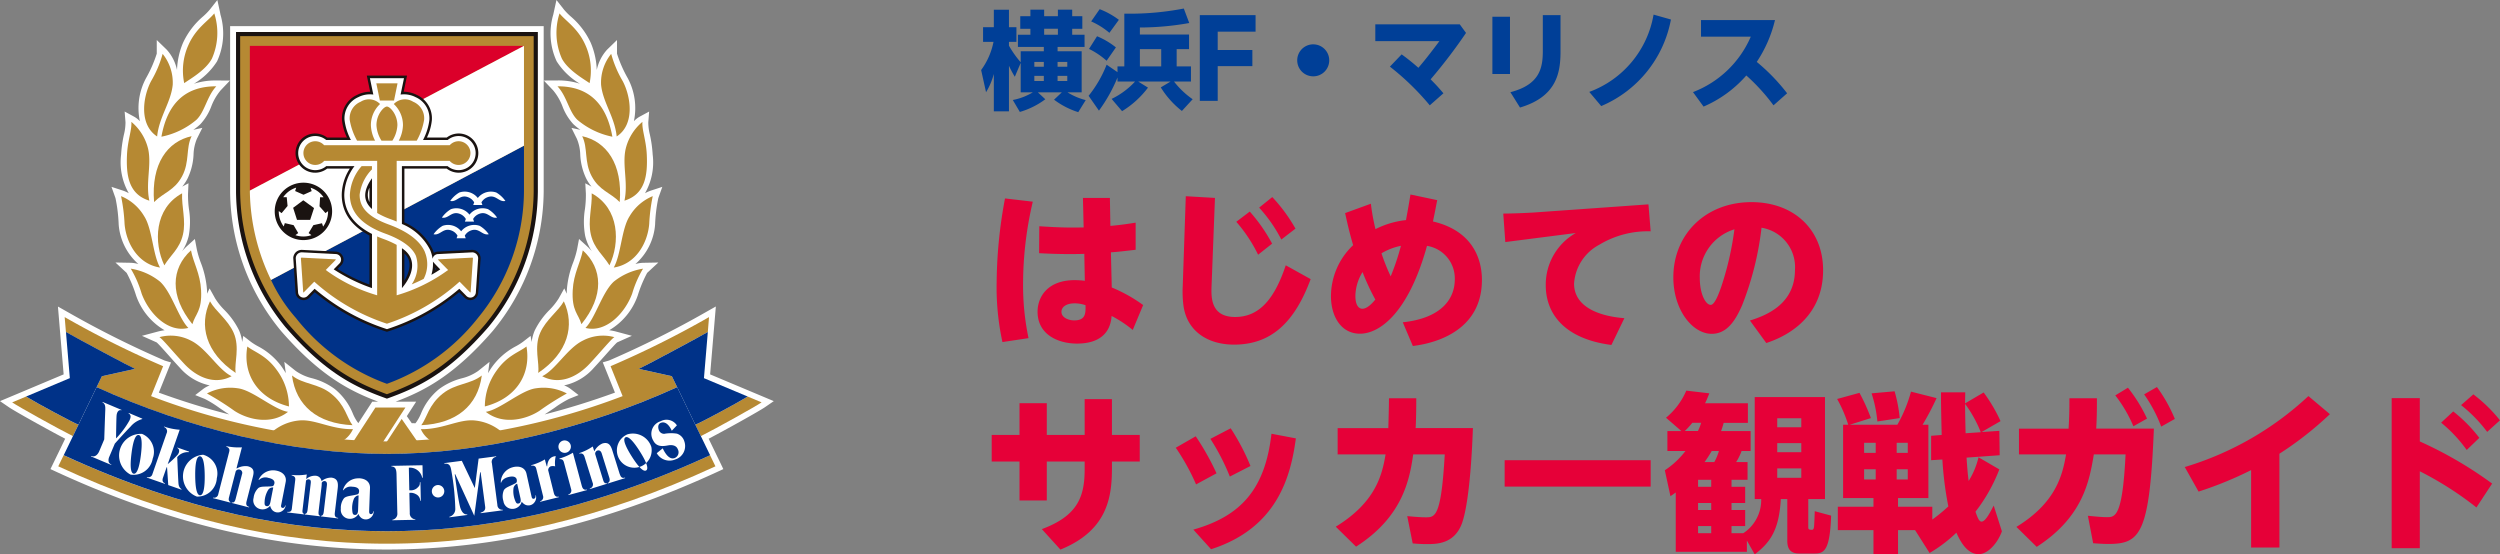<svg xmlns="http://www.w3.org/2000/svg" xmlns:xlink="http://www.w3.org/1999/xlink" width="293.154" height="65.005" viewBox="0 0 293.154 65.005">
  <rect x="0" y="0" width="293.154" height="65.005" fill="#808080" stroke="none"/>
  <defs>
    <clipPath id="clip-path">
      <rect id="長方形_26646" data-name="長方形 26646" width="90.735" height="64.442" fill="none"/>
    </clipPath>
  </defs>
  <g id="グループ_24964" data-name="グループ 24964" transform="translate(-16779 6875)">
    <g id="グループ_24962" data-name="グループ 24962" transform="translate(16779 -6875)" clip-path="url(#clip-path)">
      <path id="パス_57654" data-name="パス 57654" d="M90.735,47.037l-1.163-.489-1.629-.684-.127-.054L83.271,43.9l.414-4.915.147-1.747.109-1.3-1.132.64a114.379,114.379,0,0,1-11.4,5.7l-.727.214.283.7,1.146,2.847c-2.723.991-5.48,1.849-8.247,2.558.418-.272.81-.535,1.155-.769a12.379,12.379,0,0,1,1.708-1.052l1.121-.449-.958-.735a3.011,3.011,0,0,0-.743-.4,6.376,6.376,0,0,0,3.491-2.06c.487-.521.976-1.072,1.408-1.557.511-.575,1.142-1.284,1.33-1.43l1.722-.768-1.87-.5a6.038,6.038,0,0,0-.791-.153,7.588,7.588,0,0,0,3.34-4.059A15.2,15.2,0,0,1,75.885,32L77.2,30.783l-1.805.034a3.677,3.677,0,0,0-.888.148,6.853,6.853,0,0,0,2.312-4.65,18.3,18.3,0,0,1,.375-3.083l.47-1.32-1.331.436a4.139,4.139,0,0,0-.7.312,7.292,7.292,0,0,0,.9-4.54,14.784,14.784,0,0,0-.327-2.335,5.906,5.906,0,0,1-.186-1.44l.1-1.265L75,13.685a2.817,2.817,0,0,0-.669.527,7.425,7.425,0,0,0-.715-5.035,14.984,14.984,0,0,1-1.265-2.884v-1.6L71.189,5.822a5.074,5.074,0,0,0-1.212,2.388,8.874,8.874,0,0,0-.7-3.183A9.059,9.059,0,0,0,66.9,1.907a7.6,7.6,0,0,1-.751-.763L65.251,0l-.313,1.431-.062.283a7.788,7.788,0,0,0,.4,5.477A8.142,8.142,0,0,0,68,9.819a8.188,8.188,0,0,0-2.636-.386l-1.6.008,1.1,1.155a6.566,6.566,0,0,1,1.088,1.866,6.388,6.388,0,0,0,1.283,2.1,6.744,6.744,0,0,0,.828.665l-1.054-.23.638,1.283a5.163,5.163,0,0,1,.393,1.834,7.193,7.193,0,0,0,.728,2.875,5.315,5.315,0,0,0,.6.9l-.735-.4L68.7,22.7a12.026,12.026,0,0,1-.109,1.818,9.2,9.2,0,0,0,.026,3.135,5.511,5.511,0,0,0,.791,1.82,6.845,6.845,0,0,0-.6-.625l-.91-.825-.228,1.207a10.831,10.831,0,0,1-.457,1.54A10.981,10.981,0,0,0,66.47,34c-.008.156-.011.3-.012.443l-.29-.625-.656,1.18a7.82,7.82,0,0,1-1.059,1.328,9.106,9.106,0,0,0-1.736,2.4,4.816,4.816,0,0,0-.374,1.381l-.126-.72-.9.7a7.086,7.086,0,0,1-.791.5,8.035,8.035,0,0,0-2.855,2.476c-.163.23-.307.464-.443.7l.175-1.331L56.068,43.5a5.656,5.656,0,0,1-1.912.86,7.686,7.686,0,0,0-2.673,1.269,7.188,7.188,0,0,0-2.129,2.9,5.114,5.114,0,0,1-.5.92l-.14.183-.434-.009-.573-.827.4-.623L48.8,47.1h-2.41c3.367-1.27,6.841-3.057,11.39-8.29a25.943,25.943,0,0,0,5.973-16.317c0-.02,0-18.745,0-18.745V3.062H26.984V22.475a25.956,25.956,0,0,0,5.974,16.337c4.549,5.233,8.022,7.02,11.39,8.29h-.7l-.2.313-1.429,2.2-.134-.175a5.113,5.113,0,0,1-.5-.92,7.19,7.19,0,0,0-2.129-2.9,7.686,7.686,0,0,0-2.673-1.269,5.656,5.656,0,0,1-1.912-.86l-1.332-1.06.175,1.331c-.135-.236-.28-.47-.443-.7a8.035,8.035,0,0,0-2.855-2.476,7.029,7.029,0,0,1-.79-.5l-.9-.7-.126.72a4.816,4.816,0,0,0-.374-1.381,9.106,9.106,0,0,0-1.736-2.4,7.82,7.82,0,0,1-1.059-1.328l-.656-1.18-.29.625c0-.141,0-.287-.012-.443a10.981,10.981,0,0,0-.738-3.228,10.9,10.9,0,0,1-.457-1.54l-.228-1.207-.91.825a6.847,6.847,0,0,0-.6.625,5.51,5.51,0,0,0,.791-1.82,9.186,9.186,0,0,0,.026-3.135,12.023,12.023,0,0,1-.108-1.818l.054-1.216-.735.4a5.316,5.316,0,0,0,.6-.9,7.193,7.193,0,0,0,.728-2.875,5.163,5.163,0,0,1,.393-1.834l.638-1.283-1.054.23a6.743,6.743,0,0,0,.828-.665,6.379,6.379,0,0,0,1.283-2.1A6.566,6.566,0,0,1,25.867,10.6l1.1-1.155-1.6-.008a8.19,8.19,0,0,0-2.636.386,8.142,8.142,0,0,0,2.721-2.628,7.788,7.788,0,0,0,.4-5.477L25.8,1.431,25.488.007c0-.007-.9,1.137-.9,1.137a7.54,7.54,0,0,1-.751.763,9.059,9.059,0,0,0-2.379,3.119,8.874,8.874,0,0,0-.7,3.183,5.076,5.076,0,0,0-1.212-2.388L18.381,4.693v1.6a14.984,14.984,0,0,1-1.265,2.884,7.426,7.426,0,0,0-.715,5.035,2.807,2.807,0,0,0-.669-.528l-1.116-.606.1,1.265a5.879,5.879,0,0,1-.186,1.44,14.783,14.783,0,0,0-.327,2.335,7.292,7.292,0,0,0,.9,4.54,4.139,4.139,0,0,0-.7-.312l-1.331-.436.469,1.32a18.215,18.215,0,0,1,.375,3.083,6.855,6.855,0,0,0,2.312,4.65,3.677,3.677,0,0,0-.888-.148l-1.805-.034L14.852,32a15.147,15.147,0,0,1,1.11,2.668,7.59,7.59,0,0,0,3.34,4.059,6.038,6.038,0,0,0-.791.153l-1.87.5,1.722.768c.188.146.819.855,1.33,1.429.432.486.921,1.036,1.408,1.557a6.378,6.378,0,0,0,3.491,2.06,3.011,3.011,0,0,0-.743.4l-.957.735,1.121.449a12.412,12.412,0,0,1,1.707,1.052c.345.234.738.5,1.156.769-2.769-.709-5.527-1.567-8.251-2.558L19.771,43.2l.283-.7-.727-.214a114.262,114.262,0,0,1-11.4-5.7l-1.133-.64.109,1.3.147,1.747L7.464,43.9,2.92,45.811l-.128.054-1.629.684L0,47.037l1.041.713c.684.468,4.532,2.616,6.6,3.695l-.789,1.632-.631,1.3-.305.63.636.294c13.309,6.148,26.005,9.137,38.816,9.137s25.507-2.989,38.816-9.137l.635-.294-.3-.63-.631-1.3-.789-1.632c2.068-1.079,5.916-3.227,6.6-3.695Z" transform="translate(0 0)" fill="#fff"/>
      <path id="パス_57655" data-name="パス 57655" d="M81.185,94.866l2.937-4.521H80.606l-2.937,4.521Z" transform="translate(-36.585 -42.556)" fill="#b68933"/>
      <path id="パス_57656" data-name="パス 57656" d="M85.378,95.846h4l-2.06-2.975Z" transform="translate(-40.216 -43.746)" fill="#b68933"/>
      <path id="パス_57657" data-name="パス 57657" d="M42.226,19.134c-3.733-.019-5.762,2.109-6.44,5.91a9.134,9.134,0,0,0,4.094-1.973c1-.946,1.24-2.779,2.346-3.938" transform="translate(-16.857 -9.013)" fill="#b68933"/>
      <path id="パス_57658" data-name="パス 57658" d="M33.475,21.623c.228-2.289,1.638-4.024,1.829-6.075a5.378,5.378,0,0,0-1.185-3.607,13,13,0,0,1-1.346,3.186c-.943,1.766-1.483,5.075.7,6.5" transform="translate(-15.049 -5.625)" fill="#b68933"/>
      <path id="パス_57659" data-name="パス 57659" d="M40.694,11.148c.69-.488,2.531-1.519,3.25-2.88a7.452,7.452,0,0,0,.275-5.3c-.7.885-2.161,1.725-3.041,3.732a7.293,7.293,0,0,0-.484,4.448" transform="translate(-19.094 -1.398)" fill="#b68933"/>
      <path id="パス_57660" data-name="パス 57660" d="M38.517,30.192c-2.818.614-4.764,3.217-4.4,7.724,1.112-1.124,2.386-1.341,3.289-3.033s.416-3.292,1.112-4.691" transform="translate(-16.049 -14.222)" fill="#b68933"/>
      <path id="パス_57661" data-name="パス 57661" d="M30.759,36.257c-.461-2.094.286-4.2-.147-6.086a5.918,5.918,0,0,0-1.963-3.157c.076.939-.434,2.142-.512,3.861-.108,2.414.18,4.622,2.621,5.381" transform="translate(-13.245 -12.725)" fill="#b68933"/>
      <path id="パス_57662" data-name="パス 57662" d="M37.842,42.857c-3.271,1.779-3.34,5.809-2.083,8.445.711-1.188,1.8-1.94,2.183-3.617.372-1.612-.17-3.238-.1-4.828" transform="translate(-16.488 -20.187)" fill="#b68933"/>
      <path id="パス_57663" data-name="パス 57663" d="M31.407,51.857c-.867-1.546-.9-4.545-1.866-6.029a5.616,5.616,0,0,0-2.707-2.345,20.586,20.586,0,0,1,.413,3.257c.183,2.221,1.557,4.714,4.16,5.116" transform="translate(-12.64 -20.483)" fill="#b68933"/>
      <path id="パス_57664" data-name="パス 57664" d="M40.735,55.5c-2.332,2.115-2.522,5.343.163,8.656.352-1.226,1.146-1.526,1.021-3.981-.1-1.963-.913-3.238-1.184-4.675" transform="translate(-18.34 -26.142)" fill="#b68933"/>
      <path id="パス_57665" data-name="パス 57665" d="M35.741,66.508c-1.155-1.15-1.947-4.155-3.32-5.426a7.317,7.317,0,0,0-3.433-1.522,12.549,12.549,0,0,1,1.274,2.923c.843,2.3,3.073,4.633,5.479,4.025" transform="translate(-13.654 -28.055)" fill="#b68933"/>
      <path id="パス_57666" data-name="パス 57666" d="M46.025,66.789c-1.307,2.815-.515,6.036,3.01,8.4-.189-1.139.525-2.992-.242-4.718-.685-1.541-2.122-2.517-2.768-3.678" transform="translate(-21.401 -31.46)" fill="#b68933"/>
      <path id="パス_57667" data-name="パス 57667" d="M43.805,79.163c-1.567-.738-2.951-3.287-4.784-4.18a5.072,5.072,0,0,0-3.689-.4c.3.133,1.613,1.731,2.914,3.125,1.519,1.627,3.612,2.5,5.559,1.451" transform="translate(-16.643 -35.047)" fill="#b68933"/>
      <path id="パス_57668" data-name="パス 57668" d="M54.736,76.817c-.532,3.043.989,6.012,4.881,7.029a7.222,7.222,0,0,0-1.375-4.2c-1.272-1.8-2.628-2.148-3.506-2.831" transform="translate(-25.734 -36.184)" fill="#b68933"/>
      <path id="パス_57669" data-name="パス 57669" d="M55.379,88.8c-1.665-.255-4.167-2.562-5.9-2.763a5.87,5.87,0,0,0-3.6.61,33.081,33.081,0,0,1,3.246,2.055c1.641,1.052,4.32,1.636,6.256.1" transform="translate(-21.61 -40.508)" fill="#b68933"/>
      <path id="パス_57670" data-name="パス 57670" d="M64.732,83.246c.467,3.547,2.989,5.635,7.094,5.825-.671-.874-.829-2.353-2.51-3.7-1.514-1.211-3.262-1.075-4.584-2.127" transform="translate(-30.491 -39.212)" fill="#b68933"/>
      <path id="パス_57671" data-name="パス 57671" d="M69.641,94.214c-2.534.051-4.459-1.2-6.309-1.019a5.737,5.737,0,0,0-3.356,1.5,15.221,15.221,0,0,1,3.347,1.051c2.372.905,5.33.658,6.318-1.536" transform="translate(-28.251 -43.89)" fill="#b68933"/>
      <path id="パス_57672" data-name="パス 57672" d="M123.577,19.134c3.734-.019,5.763,2.109,6.44,5.91a9.136,9.136,0,0,1-4.094-1.973c-1-.946-1.24-2.779-2.346-3.938" transform="translate(-58.21 -9.013)" fill="#b68933"/>
      <path id="パス_57673" data-name="パス 57673" d="M135.067,21.623c-.228-2.289-1.638-4.024-1.829-6.075a5.372,5.372,0,0,1,1.185-3.607,13.021,13.021,0,0,0,1.346,3.186c.943,1.766,1.484,5.075-.7,6.5" transform="translate(-62.755 -5.625)" fill="#b68933"/>
      <path id="パス_57674" data-name="パス 57674" d="M127.234,11.148c-.69-.488-2.53-1.519-3.249-2.88a7.45,7.45,0,0,1-.276-5.3c.7.885,2.161,1.725,3.042,3.732a7.291,7.291,0,0,1,.483,4.448" transform="translate(-58.098 -1.398)" fill="#b68933"/>
      <path id="パス_57675" data-name="パス 57675" d="M129.063,30.192c2.818.614,4.764,3.217,4.4,7.724-1.112-1.124-2.386-1.341-3.289-3.033s-.416-3.292-1.112-4.691" transform="translate(-60.794 -14.222)" fill="#b68933"/>
      <path id="パス_57676" data-name="パス 57676" d="M138.428,36.257c.461-2.094-.286-4.2.147-6.086a5.917,5.917,0,0,1,1.963-3.157c-.076.939.434,2.142.511,3.861.108,2.414-.18,4.622-2.621,5.381" transform="translate(-65.205 -12.725)" fill="#b68933"/>
      <path id="パス_57677" data-name="パス 57677" d="M130.963,42.857c3.271,1.779,3.339,5.809,2.082,8.445-.71-1.188-1.8-1.94-2.182-3.617-.372-1.612.17-3.238.1-4.828" transform="translate(-61.579 -20.187)" fill="#b68933"/>
      <path id="パス_57678" data-name="パス 57678" d="M136.059,51.857c.868-1.546.9-4.545,1.865-6.029a5.618,5.618,0,0,1,2.707-2.345,20.685,20.685,0,0,0-.413,3.257c-.183,2.221-1.558,4.714-4.16,5.116" transform="translate(-64.089 -20.483)" fill="#b68933"/>
      <path id="パス_57679" data-name="パス 57679" d="M128.134,55.5c2.332,2.115,2.522,5.343-.163,8.656-.352-1.226-1.146-1.526-1.021-3.981.1-1.963.913-3.238,1.184-4.675" transform="translate(-59.792 -26.142)" fill="#b68933"/>
      <path id="パス_57680" data-name="パス 57680" d="M129.784,66.508c1.155-1.15,1.947-4.155,3.32-5.426a7.317,7.317,0,0,1,3.433-1.522,12.574,12.574,0,0,0-1.274,2.923c-.843,2.3-3.073,4.633-5.479,4.025" transform="translate(-61.133 -28.055)" fill="#b68933"/>
      <path id="パス_57681" data-name="パス 57681" d="M122.2,66.789c1.307,2.815.515,6.036-3.01,8.4.19-1.139-.525-2.992.243-4.718.685-1.541,2.122-2.517,2.768-3.678" transform="translate(-56.084 -31.46)" fill="#b68933"/>
      <path id="パス_57682" data-name="パス 57682" d="M120.187,79.163c1.567-.738,2.951-3.287,4.784-4.18a5.072,5.072,0,0,1,3.689-.4c-.3.133-1.613,1.731-2.914,3.125-1.519,1.627-3.612,2.5-5.559,1.451" transform="translate(-56.613 -35.047)" fill="#b68933"/>
      <path id="パス_57683" data-name="パス 57683" d="M112.364,76.817c.532,3.043-.989,6.012-4.881,7.029a7.222,7.222,0,0,1,1.375-4.2c1.272-1.8,2.628-2.148,3.506-2.831" transform="translate(-50.629 -36.184)" fill="#b68933"/>
      <path id="パス_57684" data-name="パス 57684" d="M107.7,88.8c1.665-.255,4.168-2.562,5.9-2.763a5.869,5.869,0,0,1,3.6.61,33.081,33.081,0,0,0-3.246,2.055c-1.641,1.052-4.32,1.636-6.256.1" transform="translate(-50.73 -40.508)" fill="#b68933"/>
      <path id="パス_57685" data-name="パス 57685" d="M100.488,83.246c-.467,3.547-2.989,5.635-7.094,5.825.671-.874.829-2.353,2.51-3.7,1.514-1.211,3.262-1.075,4.584-2.127" transform="translate(-43.992 -39.212)" fill="#b68933"/>
      <path id="パス_57686" data-name="パス 57686" d="M93.29,94.214c2.534.051,4.459-1.2,6.309-1.019a5.738,5.738,0,0,1,3.356,1.5,15.23,15.23,0,0,0-3.348,1.051c-2.372.905-5.33.658-6.318-1.536" transform="translate(-43.943 -43.89)" fill="#b68933"/>
      <path id="パス_57687" data-name="パス 57687" d="M4.332,87.906,2.7,88.59c.7.481,5.283,3.035,7.123,3.958l.648-1.34c-.643-.242-4.87-2.514-6.142-3.3" transform="translate(-1.273 -41.407)" fill="#b68933"/>
      <path id="パス_57688" data-name="パス 57688" d="M160.282,87.906l1.629.684c-.7.481-5.283,3.035-7.123,3.958l-.648-1.34c.643-.242,4.87-2.514,6.142-3.3" transform="translate(-72.606 -41.407)" fill="#b68933"/>
      <path id="パス_57689" data-name="パス 57689" d="M51.458,111.287c12.735,0,25.348-2.985,38.527-9.073l-.631-1.3c-14.311,6.61-26.88,8.912-37.9,8.912s-23.586-2.3-37.9-8.912l-.631,1.3c13.179,6.088,25.792,9.073,38.527,9.073Z" transform="translate(-6.091 -47.532)" fill="#b68933"/>
      <path id="パス_57690" data-name="パス 57690" d="M89.9,70.295a111.932,111.932,0,0,1-11.545,5.758l1.412,3.509a80.662,80.662,0,0,1-27.647,5.31,80.661,80.661,0,0,1-27.646-5.31l1.412-3.509a111.877,111.877,0,0,1-11.545-5.758l.147,1.747c1.4.806,7.758,4.2,8.1,4.323l-3.884.863-.619,1.281c10.755,4.89,22.885,7.828,34.037,7.828S75.406,83.4,86.161,78.509l-.62-1.281-3.883-.863c.34-.123,6.7-3.517,8.1-4.323Z" transform="translate(-6.758 -33.112)" fill="#b68933"/>
      <path id="パス_57691" data-name="パス 57691" d="M5.782,81.166c1.272.788,5.5,3.06,6.142,3.3l2.75-5.685,3.884-.863c-.341-.123-6.7-3.517-8.1-4.323l.455,5.413Z" transform="translate(-2.724 -34.667)" fill="#003288"/>
      <path id="パス_57692" data-name="パス 57692" d="M52.02,102.715c11.016,0,23.586-2.3,37.9-8.912l-3.86-7.98C75.3,90.712,63.171,93.65,52.02,93.65s-23.282-2.938-34.037-7.828l-3.86,7.98c14.311,6.611,26.88,8.912,37.9,8.912Z" transform="translate(-6.652 -40.425)" fill="#003288"/>
      <path id="パス_57693" data-name="パス 57693" d="M154.375,81.166c-1.272.788-5.5,3.06-6.142,3.3l-2.75-5.685L141.6,77.92c.341-.123,6.7-3.517,8.1-4.323l-.455,5.413Z" transform="translate(-66.699 -34.667)" fill="#003288"/>
      <path id="パス_57694" data-name="パス 57694" d="M87.711,7.089V25.814A25.259,25.259,0,0,1,81.906,41.7c-4.752,5.468-8.25,7.075-11.893,8.385-3.643-1.31-7.141-2.917-11.894-8.385a25.259,25.259,0,0,1-5.8-15.885V7.089Z" transform="translate(-24.642 -3.339)" fill="#1a1311"/>
      <path id="パス_57695" data-name="パス 57695" d="M87.658,8.012V26.249a24.929,24.929,0,0,1-5.687,15.567c-4.6,5.354-8.257,6.956-11.523,8.184-3.267-1.228-6.919-2.83-11.523-8.184a24.922,24.922,0,0,1-5.687-15.567V8.012Z" transform="translate(-25.077 -3.774)" fill="#b68933"/>
      <path id="パス_57696" data-name="パス 57696" d="M63.01,52.512A24.033,24.033,0,0,0,73.67,60.22a24.031,24.031,0,0,0,10.66-7.709,23.6,23.6,0,0,0,5.412-14.857V32.295L60.079,48.038a18.712,18.712,0,0,0,2.931,4.474" transform="translate(-28.3 -15.212)" fill="#003288"/>
      <path id="パス_57697" data-name="パス 57697" d="M55.389,10.165V27.14L87.533,10.165Z" transform="translate(-26.09 -4.788)" fill="#db002a"/>
      <path id="パス_57698" data-name="パス 57698" d="M55.389,27.139v.091A24.639,24.639,0,0,0,57.87,37.613L87.532,21.87V10.165Z" transform="translate(-26.09 -4.788)" fill="#fff"/>
      <path id="パス_57699" data-name="パス 57699" d="M64.265,47.23A3.365,3.365,0,1,0,60.9,43.866a3.365,3.365,0,0,0,3.365,3.365" transform="translate(-28.686 -19.078)" fill="#1a1311"/>
      <path id="パス_57700" data-name="パス 57700" d="M64.079,46.927l-.33.245a2.853,2.853,0,0,0,1.878,0l-.33-.245L65.857,46l1.012-.225.129.393a2.954,2.954,0,0,0,.58-1.809l-.3.225-.7-.788.065-1.066.409,0a2.887,2.887,0,0,0-1.52-1.118l.125.395-.954.427L63.718,42l.124-.4a2.891,2.891,0,0,0-1.519,1.119l.409,0,.1,1.031-.7.839-.333-.242a2.953,2.953,0,0,0,.581,1.809l.129-.394L63.538,46Z" transform="translate(-29.11 -19.598)" fill="#fff"/>
      <path id="パス_57701" data-name="パス 57701" d="M66.173,44.4l1.26.911L66.978,46.7H65.437l-.455-1.418Z" transform="translate(-30.609 -20.915)" fill="#1a1311"/>
      <path id="パス_57702" data-name="パス 57702" d="M105.21,42.552a1.95,1.95,0,0,0-2.171.644,1.951,1.951,0,0,0-2.172-.644,3.456,3.456,0,0,0-1.065.988c.818.19,1.15-.917,2.254-.368a1.367,1.367,0,0,1,.556.535l-.111.307h1.075l-.111-.307a1.367,1.367,0,0,1,.556-.535c1.1-.549,1.436.558,2.253.368a3.454,3.454,0,0,0-1.065-.988" transform="translate(-47.01 -19.977)" fill="#fff"/>
      <path id="パス_57703" data-name="パス 57703" d="M103.364,46.243a1.95,1.95,0,0,0-2.171.644,1.951,1.951,0,0,0-2.172-.644,3.451,3.451,0,0,0-1.065.988c.818.19,1.15-.917,2.254-.368a1.37,1.37,0,0,1,.556.535l-.111.307h1.075l-.111-.307a1.372,1.372,0,0,1,.556-.535c1.1-.549,1.437.558,2.254.368a3.456,3.456,0,0,0-1.065-.988" transform="translate(-46.141 -21.716)" fill="#fff"/>
      <path id="パス_57704" data-name="パス 57704" d="M101.518,49.934a1.951,1.951,0,0,0-2.172.644,1.95,1.95,0,0,0-2.171-.644,3.456,3.456,0,0,0-1.065.988c.818.19,1.15-.917,2.254-.368a1.369,1.369,0,0,1,.556.535l-.111.307h1.075l-.111-.307a1.368,1.368,0,0,1,.556-.535c1.1-.549,1.437.558,2.254.368a3.454,3.454,0,0,0-1.065-.988" transform="translate(-45.271 -23.454)" fill="#fff"/>
      <path id="パス_57705" data-name="パス 57705" d="M86.7,37.489a.991.991,0,0,0-.758-.295l-3.949.2a1.057,1.057,0,0,0-.5.15,4.61,4.61,0,0,0-.158-.443,6.6,6.6,0,0,0-3.293-3.127V27.668h4.962a2.3,2.3,0,1,0,.01-3.649H80.683a6.116,6.116,0,0,0,.577-2.024,3,3,0,0,0-1.783-2.978,3.34,3.34,0,0,0-1.518-.362l.391-1.894H73.634l.391,1.894a3.34,3.34,0,0,0-1.518.362,3,3,0,0,0-1.783,2.978,6.129,6.129,0,0,0,.577,2.024H68.97a2.3,2.3,0,1,0,.01,3.649h2.659a5.818,5.818,0,0,0-.946,3.061c0,2.033,1.092,3.638,3.249,4.786v5.75a20.306,20.306,0,0,1-3.734-1.83l.416-.424a.942.942,0,0,0-.628-1.614l-3.949-.2a.991.991,0,0,0-.758.295,1.022,1.022,0,0,0-.282.647l.269,4.06a.942.942,0,0,0,1.621.6l.631-.641a24.872,24.872,0,0,0,8.467,4.645,24.867,24.867,0,0,0,8.467-4.645l.627.637a.944.944,0,0,0,1.011.235A.918.918,0,0,0,86.7,42.2l.276-3.945a.993.993,0,0,0-.282-.763m-12.755-5.9a1.972,1.972,0,0,1,0-1.681Zm4.14,9.165c-.012.021-.025.039-.039.059V37.628c.467.378,1.067,1.339.039,3.122m3.553-1.226c.01-.07.019-.139.026-.208l.116.118-.143.09" transform="translate(-30.62 -7.895)" fill="#1a1311"/>
      <path id="パス_57706" data-name="パス 57706" d="M86.748,37.957a.7.7,0,0,0-.534-.207l-3.949.2a.662.662,0,0,0-.606.395,1.392,1.392,0,0,0-.053.159,4.218,4.218,0,0,0-.282-1.027,6.437,6.437,0,0,0-3.316-3.059V27.636h5.356a2,2,0,1,0,.008-3.061H80.481a6.745,6.745,0,0,0,.746-2.33,2.7,2.7,0,0,0-1.622-2.7,2.988,2.988,0,0,0-1.751-.3l.4-1.92H74.256l.4,1.92a2.987,2.987,0,0,0-1.751.3,2.7,2.7,0,0,0-1.623,2.7,6.767,6.767,0,0,0,.746,2.33H69.131a2,2,0,1,0,.008,3.061h3.311a5.792,5.792,0,0,0-1.2,3.355c0,1.96,1.094,3.5,3.249,4.6v6.349a20.287,20.287,0,0,1-4.489-2.2l.668-.679a.649.649,0,0,0-.434-1.115l-3.949-.2a.7.7,0,0,0-.732.744l.269,3.945a.648.648,0,0,0,1.121.415l.817-.831a24.735,24.735,0,0,0,8.486,4.735,24.73,24.73,0,0,0,8.486-4.735l.817.831a.648.648,0,0,0,1.121-.415l.268-3.945a.7.7,0,0,0-.2-.537M74.5,32.669c-1.413-1.263-.636-2.72,0-3.608Zm3.513,9.271V37.264c1.882,1.241,1.263,3.184,0,4.675m3.451-1.555a4.407,4.407,0,0,0,.181-1.556c.039.07.541.6.857.917-.287.2-.639.414-1.038.64" transform="translate(-30.88 -8.157)" fill="#fff"/>
      <path id="パス_57707" data-name="パス 57707" d="M85.912,18.474,85.5,20.489H83.838l-.416-2.016Z" transform="translate(-39.295 -8.702)" fill="#b68933"/>
      <path id="パス_57708" data-name="パス 57708" d="M85.32,27.621a3.711,3.711,0,0,0,.59-1.819c0-1.261-.868-2.181-1.228-2.181s-1.228.92-1.228,2.181a3.706,3.706,0,0,0,.591,1.819Z" transform="translate(-39.31 -11.127)" fill="#b68933"/>
      <path id="パス_57709" data-name="パス 57709" d="M87.3,22.584a1.805,1.805,0,0,1,2.266-.27,2.094,2.094,0,0,1,1.289,2.134,7.485,7.485,0,0,1-.864,2.432H87.884a4.168,4.168,0,0,0,.492-1.819A3.39,3.39,0,0,0,87.3,22.584" transform="translate(-41.123 -10.385)" fill="#b68933"/>
      <path id="パス_57710" data-name="パス 57710" d="M81.082,22.584a1.8,1.8,0,0,0-2.266-.27,2.094,2.094,0,0,0-1.29,2.134,7.485,7.485,0,0,0,.864,2.432H80.5a4.168,4.168,0,0,1-.492-1.819,3.392,3.392,0,0,1,1.074-2.477" transform="translate(-36.517 -10.385)" fill="#b68933"/>
      <path id="パス_57711" data-name="パス 57711" d="M86.79,54.9l-3.949.2c-.053,0-.066.035-.029.073l1.158,1.178a19.317,19.317,0,0,1-6.03,2.966V53.406a10.943,10.943,0,0,0-1.568-.7c-.252-.092-.489-.189-.72-.289v6.9h0a19.329,19.329,0,0,1-6.03-2.966l1.159-1.178c.036-.038.024-.07-.029-.073L66.8,54.9a.083.083,0,0,0-.089.09l.269,3.945c0,.052.036.065.073.027l1.223-1.244A23.818,23.818,0,0,0,76.8,62.649a23.823,23.823,0,0,0,8.517-4.934l1.222,1.244c.037.037.07.025.074-.027l.268-3.945a.083.083,0,0,0-.089-.09" transform="translate(-31.426 -24.69)" fill="#b68933"/>
      <path id="パス_57712" data-name="パス 57712" d="M78.2,40.731V33.615h6.213a1.39,1.39,0,1,0,.006-1.836H69.693a1.389,1.389,0,1,0,.006,1.836h6.213v6.106a8.843,8.843,0,0,0,1.565.725c.252.092.491.187.724.285" transform="translate(-31.685 -14.749)" fill="#b68933"/>
      <path id="パス_57713" data-name="パス 57713" d="M86.369,46.922c-.549-1.317-2.015-2.437-4.268-3.257-3-1.093-3.395-2.451-3.395-3.486a5.132,5.132,0,0,1,1.444-2.971v-.383H78.943a5.461,5.461,0,0,0-1.38,3.354c0,2.039,1.369,3.549,4.148,4.561,1.935.7,3.184,1.617,3.6,2.622a3.837,3.837,0,0,1-.5,3.331c.494-.2.966-.423,1.4-.642a3.734,3.734,0,0,0,.15-3.129" transform="translate(-36.535 -17.346)" fill="#b68933"/>
      <path id="パス_57714" data-name="パス 57714" d="M30.323,99.064a2.276,2.276,0,0,1-2.6,1.839,2.539,2.539,0,0,1,1.358-4.77,2.277,2.277,0,0,1,1.237,2.931m-1.645-2.8c-.414-.05-.679.926-.835,2.2s-.141,2.286.273,2.337.679-.925.835-2.2.141-2.287-.273-2.337" transform="translate(-12.423 -45.253)" fill="#fff"/>
      <path id="パス_57715" data-name="パス 57715" d="M44.525,103.539a2.276,2.276,0,0,1-2.334,2.161,2.54,2.54,0,0,1,.727-4.907,2.277,2.277,0,0,1,1.608,2.746m-1.995-2.565c-.417,0-.553,1.006-.541,2.292s.157,2.286.574,2.281.554-1.005.542-2.292-.158-2.285-.575-2.281" transform="translate(-19.1 -47.469)" fill="#fff"/>
      <path id="パス_57716" data-name="パス 57716" d="M140.918,97.655a2.04,2.04,0,1,1-2.814-1.484,2.277,2.277,0,0,1,2.814,1.484m-3.048-1.127c-.352.224.061,1.146.749,2.233s1.339,1.859,1.692,1.636-.06-1.146-.748-2.233-1.339-1.858-1.692-1.635" transform="translate(-64.538 -45.237)" fill="#fff"/>
      <path id="パス_57717" data-name="パス 57717" d="M98.51,102.024l-.009-.069,2.051-.27,1.522,3.192.447-3.451,2.051-.269.009.069a.579.579,0,0,0-.5.753l.641,4.882a.57.57,0,0,0,.633.562l.008.062-2.6.342-.008-.062c.42-.125.584-.33.535-.7s-.531-4.04-.531-4.04l-.058.006-.689,5.1-2.237-4.883-.051.021s.44,3.351.672,3.98.519.732.791.724l.008.062-2.1.276-.008-.062a.94.94,0,0,0,.7-.933,28.921,28.921,0,0,0-.47-4.512c-.081-.41-.153-.85-.8-.779" transform="translate(-46.398 -47.649)" fill="#fff"/>
      <path id="パス_57718" data-name="パス 57718" d="M112.436,103.508c.885-.214,1.455.153,1.589.76s.567,2.562.6,2.707.106.271.264.236.227-.183.188-.4l.044-.01a.891.891,0,0,1-.13.789.878.878,0,0,1-1.069.341,1.119,1.119,0,0,1-.453-.378,1.133,1.133,0,0,1-1.114.848,1.046,1.046,0,0,1-1.032-.911,1.837,1.837,0,0,1,.056-1.294c.213-.332.7-.45,1.33-.788.166-.089.2-.159.185-.373s-.168-.552-.925-.385-.882.6-.9.646-.056.031-.057-.006a1.859,1.859,0,0,1,1.425-1.778m.076,2.393a2.881,2.881,0,0,0,.166,1.474c.113.3.191.442.429.388s.287-.283.21-.627l-.381-1.692c-.079.017-.284.093-.424.456" transform="translate(-52.29 -48.727)" fill="#fff"/>
      <path id="パス_57719" data-name="パス 57719" d="M119.744,102.783s.613,2.465.655,2.637c.064.256.2.535.585.447l.015.061-2.191.544-.015-.061a.5.5,0,0,0,.34-.649l-.768-3.091c-.061-.243-.121-.486-.61-.436l-.014-.054a6.247,6.247,0,0,0,1.614-.679c.1.415.214.788.214.788.007.027.057.043.063-.006s.005-1.1,1-1.166a3.366,3.366,0,0,0-.072,1.2.978.978,0,0,0-.53,0,.5.5,0,0,0-.289.463" transform="translate(-55.461 -47.631)" fill="#fff"/>
      <path id="パス_57720" data-name="パス 57720" d="M133.157,101.862l-.866-2.775c-.193-.617-.453-1.045-1.176-.819a1.936,1.936,0,0,0-.929.893.023.023,0,0,1-.022.008l-.171-.556a6.411,6.411,0,0,1-1.587.781l.016.053c.446-.089.551.2.625.438l.928,2.974a.5.5,0,0,1-.337.69l.019.06,2-.623-.018-.06c-.313.056-.381-.219-.459-.471-.053-.17-.572-1.857-.9-2.939a.387.387,0,0,1,.253-.422c.258-.081.429.075.516.353l.883,2.828c.108.345.01.545-.193.621l.019.06,2.034-.635-.019-.059c-.241.075-.462.064-.607-.4" transform="translate(-60.484 -46.259)" fill="#fff"/>
      <path id="パス_57721" data-name="パス 57721" d="M147.406,93.725l-.6.638c-.29-.664-.752-1.13-1.272-.936-.405.151-.334.614-.251.835a.665.665,0,0,0,.633.462,4.394,4.394,0,0,1,1.492-.021,1.336,1.336,0,0,1,.871.907,1.65,1.65,0,0,1-1.084,2.125,1.721,1.721,0,0,1-2.151-.743l.7-.571c.279.593.771,1.375,1.4,1.139a.727.727,0,0,0,.368-1.027c-.17-.456-.663-.54-1.122-.458s-1.34.276-1.749-.551a1.535,1.535,0,0,1,.854-2.277,1.454,1.454,0,0,1,1.909.477" transform="translate(-68.032 -43.851)" fill="#fff"/>
      <path id="パス_57722" data-name="パス 57722" d="M125.24,98.192a.73.73,0,1,1-.9-.536.741.741,0,0,1,.9.536" transform="translate(-58.316 -45.988)" fill="#fff"/>
      <path id="パス_57723" data-name="パス 57723" d="M126.642,104.268l-1.046-3.9a6.747,6.747,0,0,1-1.581.681l.02.072c.4-.017.462.207.523.433.065.242.826,3.076.826,3.076a.489.489,0,0,1-.331.643l.016.06,2.18-.586-.016-.06c-.38.1-.521-.17-.59-.425" transform="translate(-58.416 -47.28)" fill="#fff"/>
      <path id="パス_57724" data-name="パス 57724" d="M86.764,103.206v.062c.433.033.587.28.6.92,0,0,.09,4.341.1,4.578a.711.711,0,0,1-.592.764v.056l2.7-.057,0-.056a.689.689,0,0,1-.651-.752l-.049-2.343a1.178,1.178,0,0,1,.751.139.892.892,0,0,1,.525.787l.068,0-.046-2.18-.068,0c.006.306-.022.436-.394.741a1.158,1.158,0,0,1-.843.2l-.055-2.644a1.469,1.469,0,0,1,1.565,1.179l.068,0-.031-1.467Z" transform="translate(-40.869 -48.578)" fill="#fff"/>
      <path id="パス_57725" data-name="パス 57725" d="M21.719,93.49l-.585,1.388c-.153.363-.494.759-.955.557l-.021.051,2.375,1,.022-.051c-.393-.138-.393-.552-.249-.894l.653-1.549s1.228-1.376,1.831-1.979a2.75,2.75,0,0,1,1.376-.9l.02-.047-1.6-.675-.02.047c.32.2.283.453.117.823a10.165,10.165,0,0,1-1.513,2.053.142.142,0,0,1-.066.042s.026-2.221.06-2.646.249-.727.563-.625l.02-.047L21.526,89.1l-.02.047c.32.18.355.452.331.982-.022.489-.119,3.358-.119,3.358" transform="translate(-9.495 -41.971)" fill="#fff"/>
      <path id="パス_57726" data-name="パス 57726" d="M58.806,104.289c.9.157,1.272.722,1.153,1.332s-.5,2.577-.533,2.722-.011.291.148.322.281-.077.333-.294l.044.009a.891.891,0,0,1-.434.671.877.877,0,0,1-1.116-.114,1.121,1.121,0,0,1-.264-.528,1.133,1.133,0,0,1-1.359.333,1.047,1.047,0,0,1-.582-1.248,1.845,1.845,0,0,1,.568-1.165c.327-.219.825-.132,1.534-.191.188-.016.251-.065.318-.269s.066-.573-.694-.722a1.078,1.078,0,0,0-1.083.233c-.033.031-.063.005-.049-.029a1.858,1.858,0,0,1,2.016-1.062m-.877,2.23a2.887,2.887,0,0,0-.442,1.417c-.016.318,0,.482.236.528s.377-.144.445-.49l.333-1.7a.637.637,0,0,0-.572.248" transform="translate(-26.458 -49.111)" fill="#fff"/>
      <path id="パス_57727" data-name="パス 57727" d="M77.627,106.021c.91.014,1.369.514,1.347,1.135s-.1,2.624-.1,2.772.035.289.2.3.266-.121.283-.343l.045,0a.893.893,0,0,1-.324.731.878.878,0,0,1-1.12.061,1.124,1.124,0,0,1-.343-.48,1.133,1.133,0,0,1-1.291.542,1.048,1.048,0,0,1-.77-1.142,1.845,1.845,0,0,1,.379-1.24c.289-.268.793-.259,1.485-.428.183-.045.238-.1.273-.315s-.024-.577-.8-.6a1.077,1.077,0,0,0-1.033.4c-.029.036-.062.015-.053-.021a1.857,1.857,0,0,1,1.825-1.363m-.518,2.339a2.888,2.888,0,0,0-.216,1.468c.034.317.073.476.316.485s.35-.2.363-.553l.063-1.734c-.081,0-.3.017-.526.334" transform="translate(-35.587 -49.94)" fill="#fff"/>
      <path id="パス_57728" data-name="パス 57728" d="M51.159,105.363l.7-2.731c.144-.557.31-1.146-.562-1.372a2.015,2.015,0,0,0-1.275.256c-.017.006-.031-.01-.043-.033.331-1.282.63-2.441.63-2.441a6.77,6.77,0,0,1-1.82-.139l-.014.054c.453.189.391.432.328.674s-1.266,4.905-1.266,4.905a.489.489,0,0,1-.605.4l-.015.061,2.028.523.016-.061c-.258-.138-.213-.364-.147-.62l.771-2.987a.41.41,0,0,1,.444-.207.4.4,0,0,1,.291.55l-.741,2.87c-.09.35-.2.488-.448.437l-.015.061,2.028.523.016-.061c-.234-.067-.426-.189-.3-.66" transform="translate(-22.243 -46.587)" fill="#fff"/>
      <path id="パス_57729" data-name="パス 57729" d="M69.253,109.663l.336-2.828c.076-.642.019-1.194-.732-1.283a1.746,1.746,0,0,0-1.149.4.021.021,0,0,1-.015,0,.735.735,0,0,0-.733-.623,1.5,1.5,0,0,0-1.064.4c.04-.332.065-.548.065-.548a6.434,6.434,0,0,1-1.769.049l-.006.055c.475.126.446.369.417.618l-.392,3.3c-.042.36-.277.381-.533.364l-.007.062,1.959.233.007-.062c-.18-.084-.2-.213-.167-.475.022-.191.271-2.289.406-3.425a.359.359,0,0,1,.309-.148c.268.032.272.22.239.509l-.362,3.05c-.043.359-.138.474-.334.5l-.007.062,1.8.214.007-.062c-.126-.041-.228-.1-.171-.588l.336-2.828a2.907,2.907,0,0,0,.024-.441.365.365,0,0,1,.336-.217c.268.032.3.246.267.536-.03.249-.362,3.049-.362,3.049-.043.359-.138.474-.334.5l-.007.062,2.019.24.007-.062c-.25-.03-.448-.13-.39-.614" transform="translate(-29.991 -49.544)" fill="#fff"/>
      <path id="パス_57730" data-name="パス 57730" d="M36.265,101.309c-.038-.219-.153-3.164-.153-3.164a1.589,1.589,0,0,1,1.364-.584l.023-.066-1.365-.477-.019.052c.217.076.334.4.059.773a10.069,10.069,0,0,1-1.18,1.123L36.4,94.93a6.906,6.906,0,0,1-1.83-.374l-.019.052a.53.53,0,0,1,.313.743L33.2,100.133a.489.489,0,0,1-.636.345l-.021.059,2.117.74.021-.059c-.355-.131-.323-.43-.235-.679l.42-1.2.05-.02.14,2.1,1.544.54.019-.052a.784.784,0,0,1-.351-.595" transform="translate(-15.328 -44.539)" fill="#fff"/>
      <path id="パス_57731" data-name="パス 57731" d="M97.193,108.231a.73.73,0,1,1-.772-.708.741.741,0,0,1,.772.708" transform="translate(-45.095 -50.647)" fill="#fff"/>
    </g>
    <g id="グループ_24963" data-name="グループ 24963" transform="translate(0 -10.34)">
      <path id="パス_57732" data-name="パス 57732" d="M4.688,1.166H6.113a7.137,7.137,0,0,1-2.35.9l.825,1.4A9.312,9.312,0,0,0,7.576,1.979L6.7,1.166H9.514L8.6,2.029a9.408,9.408,0,0,0,2.838,1.463l.875-1.413a7.508,7.508,0,0,1-2.138-.913h1.663V-3.647H9.014v-.513h3.163V-5.585h-1.45v-.7h1.188V-7.76H10.727v-.763H9.051v.763H7.439v-.763H5.826v.763H4.638v1.475H5.826v.7H4.363v1.425H7.4v.513H4.688v1.288A11.842,11.842,0,0,1,3.313-4.3v-.45h.875V-6.472H3.313v-2.05H1.538v2.05H.275v1.725H1.5a8.343,8.343,0,0,1-1.45,3.3l.575,2.6A8.178,8.178,0,0,0,1.538-.984V3.392H3.313V-1.947A11.705,11.705,0,0,0,4-.659l.688-1.625ZM7.4-2.4v.563H6.288V-2.4Zm0,1.638v.6H6.288v-.6Zm1.613.6v-.6h1.138v.6Zm0-1.675V-2.4h1.138v.563Zm.038-4.451v.7H7.439v-.7Zm7.526,9.664A10.953,10.953,0,0,0,19.615.616L18.465-.1h3.8l-1.15.688a10.509,10.509,0,0,0,2.475,2.763l1.263-1.375A9.851,9.851,0,0,1,22.666-.1h1.988V-1.871H22.978V-3.9h1.45V-5.61H18.665v-.825a33.055,33.055,0,0,0,5.788-.525l-.638-1.7a33.319,33.319,0,0,1-6.976.6v6.188h-.8V-1.2l-1.275-.875a13.834,13.834,0,0,1-2.113,3.651l1.213,1.738A18.331,18.331,0,0,0,16.04-.571V-.1H18.1a9.149,9.149,0,0,1-2.75,2.038ZM21.166-3.9v2.025h-2.5V-3.9Zm-8.214-3.25A8.725,8.725,0,0,1,15.09-5.81L16.2-7.335a9.322,9.322,0,0,0-2.25-1.25ZM12.7-3.922a8.981,8.981,0,0,1,2.063,1.388L15.852-4.1A8.937,8.937,0,0,0,13.64-5.41Zm15.09.125v-2.15H32.23V-7.885H25.691V2.167h2.1V-1.909h4.063V-3.8Zm11.2-.663a1.873,1.873,0,0,0-1.875,1.875A1.873,1.873,0,0,0,38.993-.709a1.873,1.873,0,0,0,1.875-1.875A1.873,1.873,0,0,0,38.993-4.459ZM54.258,1.279c-.688-.813-.925-1.05-1.5-1.638A61.965,61.965,0,0,0,56.908-5.8L56.171-6.81h-9.9v1.975h7.514c-.538.713-1.45,1.95-2.463,3.125a24.925,24.925,0,0,0-1.963-1.575L47.982-1.846a30.372,30.372,0,0,1,4.676,4.538ZM60-7.7V-.984h2.063V-7.7Zm5.913-.188v4.2c0,2-.363,3.951-3.8,4.838l1.125,1.8c4.338-1.288,4.751-4.126,4.751-6.6V-7.885ZM72.761,2.779A13.761,13.761,0,0,0,80.937-7.372L78.9-7.947a11.769,11.769,0,0,1-7.539,9.064Zm21.8-1.5A22.747,22.747,0,0,0,91-2.4,15.188,15.188,0,0,0,93.139-7.31H84.463v1.95H90.3a12.081,12.081,0,0,1-6.776,6.5l1.238,1.7A14,14,0,0,0,89.776-.809a22.925,22.925,0,0,1,3.188,3.5Z" transform="translate(16894 -6855)" fill="#003f97"/>
      <path id="パス_57733" data-name="パス 57733" d="M11.822-9.355c-1.84.04-3.06,0-5.2-.14L6.6-6.335c2.16.12,3.961.12,5.3.08l.06,3.16a9.3,9.3,0,0,0-1.18-.08c-3.18,0-4.361,1.96-4.361,3.7,0,2.72,2.46,3.741,4.621,3.741,3.781,0,4-2.54,4.061-3.24a13.944,13.944,0,0,1,2.48,1.64L18.8-.254a17.8,17.8,0,0,0-3.681-2.06l-.1-4.121c.84-.06,1.18-.1,2.9-.3v-3.18c-1.02.16-1.66.26-2.96.38l-.06-3.28h-3.16Zm.22,9.121c.02.94.02,1.78-1.32,1.78-.66,0-1.5-.32-1.5-1,0-.64.66-1,1.54-1A3.785,3.785,0,0,1,12.042-.234ZM2.6-12.756a55.024,55.024,0,0,0-.98,9.881A30.112,30.112,0,0,0,2.3,4.087l3.06-.46a29.931,29.931,0,0,1-.64-6.381,42.175,42.175,0,0,1,1.14-9.621Zm21.2-.26-.36,10.582a12.887,12.887,0,0,0,.08,2.2c.38,2.98,2.78,4.621,5.941,4.621,4.321,0,7.081-2.56,8.981-7.681l-2.92-1.62c-1.26,3.761-2.98,6.061-5.941,6.061-2.9,0-2.8-2.38-2.76-3.621l.4-10.342Zm5.921,3a17.507,17.507,0,0,1,2.56,3.861l1.64-1.3a19.409,19.409,0,0,0-2.62-3.761Zm2.68-1.66a16.9,16.9,0,0,1,2.6,3.741l1.66-1.28a19.149,19.149,0,0,0-2.72-3.7Zm17.743-1.54c-.28,1.74-.5,2.84-.52,3a10.391,10.391,0,0,0-3.581,1.06,24.384,24.384,0,0,1-.54-2.98l-3.02,1.1c.3,1.36.48,2.18.94,3.761a8.273,8.273,0,0,0-2.6,5.981c0,2.36,1.18,4.4,3.4,4.4,2.34,0,5.7-2.48,7.861-10.3a3.867,3.867,0,0,1,3.26,3.921c0,2.42-1.72,4.581-6.1,5.041l1.18,2.78c1.28-.16,8.1-1.08,8.1-7.741,0-1.36-.3-5.581-5.741-6.861.28-1.34.3-1.5.5-2.5ZM49.027-7.2a27.775,27.775,0,0,1-1.2,3.581,23.742,23.742,0,0,1-1.08-2.7A7.224,7.224,0,0,1,49.027-7.2Zm-3,6.3c-.44.54-1,1.08-1.52,1.08-.36,0-.82-.3-.82-1.52a5.469,5.469,0,0,1,.84-2.78A26.75,26.75,0,0,0,46.027-.894Zm18.5-10.2c-.98.06-2.6.12-3.5.12l.24,3.34L69.53-8.7A6.957,6.957,0,0,0,66.01-2.574c0,3.4,2.26,6.3,7.7,7l1.52-3.14c-2.64-.2-5.9-1.16-5.9-4.061a5.559,5.559,0,0,1,2.94-4.541A11.017,11.017,0,0,1,78.312-8.9l-.26-3.16Zm27.344,15.3c1.18-.4,6.661-2.24,6.661-8.541,0-4.8-3.461-7.981-8.4-7.981-5.361,0-9.161,3.761-9.161,8.821,0,3.821,2.24,6.621,4.5,6.621,1.76,0,2.76-1.5,3.561-3.34a35.86,35.86,0,0,0,2.28-9.1,4.676,4.676,0,0,1,3.921,4.941c0,3.861-3.08,5.261-5.281,5.941ZM88.133-9.135a35.592,35.592,0,0,1-1.56,6.781c-.24.68-.74,2.08-1.22,2.08-.6,0-1.28-1.3-1.28-3.12A5.762,5.762,0,0,1,88.133-9.135ZM11.942,14.978H7.5V11.258H4.3v3.721H1.04V18.1H4.3v4.561H7.5V18.1h4.441v.88c0,3.18-.76,5.461-5.021,7.041l2.18,2.4c5.481-2.22,6.041-6.1,6.041-9.521v-.8H18.4v-3.12h-3.26v-4.2h-3.2Zm10.682,1.5a25.322,25.322,0,0,1,2.38,4.3l2.4-1.3a30.225,30.225,0,0,0-2.44-4.341Zm4.061-1.04a25.7,25.7,0,0,1,2.28,4.421l2.42-1.24a25.907,25.907,0,0,0-2.32-4.421Zm7.161-.6c-.74,6.421-3.5,9.641-9.161,11.242l2.08,2.3c7.721-2.48,9.341-8.461,9.941-13Zm13.782-4.161c-.02,1.38-.04,2.14-.08,3.5H41.606v3.08h5.621c-.42,2.54-1.24,5.661-5.841,8.481l2.38,2.34c5.4-3.461,6.261-7.721,6.7-10.822h3.7c-.42,7.381-1.14,7.381-2.24,7.381-.66,0-1.52-.08-2.16-.14l.64,3.2c.42.04.94.08,1.66.08,1.14,0,3.3,0,4.161-2.56.92-2.76,1.18-9.3,1.24-11.042H50.747c.02-.1.08-1.4.08-3.5Zm13.562,7.261v3.1H78.312v-3.1ZM91.273,22.5a4.647,4.647,0,0,1-2.1,4h-1.38v-.84h1.6V23.78h-1.6v-.82h1.6v-1.9h-1.6v-.82h1.88v-2.08h-1.34a6.553,6.553,0,0,0,.64-1.3h1.06v-2.34H86.573c.14-.42.18-.52.3-.96h2.84v-2.3H84.692c.2-.4.28-.62.5-1.16l-2.7-.32a8.451,8.451,0,0,1-2.38,3.18l1.8,1.56h-1.64v2.34h2.12a9.845,9.845,0,0,1-2.42,2.26l.66,3.04c.3-.2.38-.26.62-.44V28.68h8.341V27.36l.92,1.62c1.86-1.42,2.86-2.9,3.06-6.481h.76V27.38c0,1.04.44,1.5,1.4,1.5h1.82c1.12,0,1.78-.38,1.92-4.441l-1.92-.52c-.02.56-.04,1.32-.08,1.78-.04.32-.1.4-.26.4-.38,0-.42-.08-.42-.34V22.5h1.96V10.538H90.513V22.5Zm-5.861-1.44h-1.54v-.82h1.54Zm0,2.72h-1.54v-.82h1.54Zm.9-6.921a5.749,5.749,0,0,1-.54,1.3h-1.14a15.121,15.121,0,0,0,.84-1.3Zm-.9,9.641h-1.54v-.84h1.54ZM95.974,17h-2.82v-1.06h2.82Zm0-2.92h-2.82v-1.06h2.82Zm0,5.921h-2.82V18.9h2.82ZM82.312,14.518a9.178,9.178,0,0,0,.88-.96h1.04a5.643,5.643,0,0,1-.38.96Zm34.445,3.08a9.284,9.284,0,0,1-1.16,2.78c-.08-.64-.16-1.38-.24-2.74l3.881-.28-.04-2.86-2.08.14,2.22-1.28a18.518,18.518,0,0,0-1.98-3.36l-2.18,1.28c0-.2.02-1.1.02-1.3h-2.84v.88c0,.58.06,3.481.08,4.121l-1.24.1v2.86l1.32-.08a40.18,40.18,0,0,0,.7,5.5,19.067,19.067,0,0,1-1.88,1.54V23.4h-4.021v-1.02h3.561v-8.6h-.68a31.214,31.214,0,0,0,1.64-3.12l-3-.76a16.523,16.523,0,0,1-1.6,3.881h-5.581l2.48-.78a22.879,22.879,0,0,0-1.34-2.96l-2.62.72a15.657,15.657,0,0,1,1.3,3.02h-.6v8.6h3.561V23.4h-4.181v2.74h4.181v2.82h2.88V26.14h2l1.7,2.68a16.413,16.413,0,0,0,3.14-2.38c.36.78,1.16,2.52,2.62,2.52,1.04,0,2.2-1.24,2.72-2.68l-.96-3.02c-.4.76-.96,1.88-1.42,1.88-.3,0-.46-.44-.72-1.16a19.51,19.51,0,0,0,2.8-4.961ZM104.7,15.9v1.18h-1.36V15.9Zm0,3.1v1.2h-1.36V19Zm3.761-3.1v1.18h-1.3V15.9Zm0,3.1v1.2h-1.3V19Zm6.781-4.221c-.02-.72-.06-2.32-.06-3.441a14.707,14.707,0,0,1,1.84,3.32ZM104.215,10.1a14.7,14.7,0,0,1,.68,3.3l2.62-.4a16.864,16.864,0,0,0-.6-3.14Zm23.2.58c0,1.54-.02,2.3-.1,3.561H121.5v3.02h5.521c-.42,2.5-1.24,5.7-5.821,8.5l2.38,2.34c5.461-3.521,6.181-7.761,6.7-10.842H134c-.36,7.361-1.22,7.361-2.2,7.361-.68,0-1.7-.12-2.22-.16l.62,3.22c.4.02,1.04.08,1.76.08,3.761,0,4.861-1.1,5.361-13.522h-6.761c.06-1.14.08-1.8.08-3.561Zm5.381-.34a15.923,15.923,0,0,1,2.12,3.621l1.6-.9a17.9,17.9,0,0,0-2.24-3.621Zm3.381-.12a16.583,16.583,0,0,1,2,3.781l1.6-.9a17.667,17.667,0,0,0-2.1-3.741Zm15.862,6.961a39.673,39.673,0,0,0,5.921-4.641l-2.52-2.12a36.575,36.575,0,0,1-14.5,8.321l1.62,2.88a42.927,42.927,0,0,0,6.161-2.52V28.18h3.32Zm24.944,3.5a46.462,46.462,0,0,0-8.481-4.941V10.658h-3.3v17.6h3.3V19.239a39.138,39.138,0,0,1,6.641,4.241Zm-5.981-7.141a16.458,16.458,0,0,1,3,3.2l1.48-1.42a17.273,17.273,0,0,0-3.06-3.1Zm2.34-2.06a16.894,16.894,0,0,1,3.06,3.14l1.5-1.36a17.436,17.436,0,0,0-3.12-3.04Z" transform="translate(16894.248 -6828.636)" fill="#e60038"/>
    </g>
  </g>
</svg>
